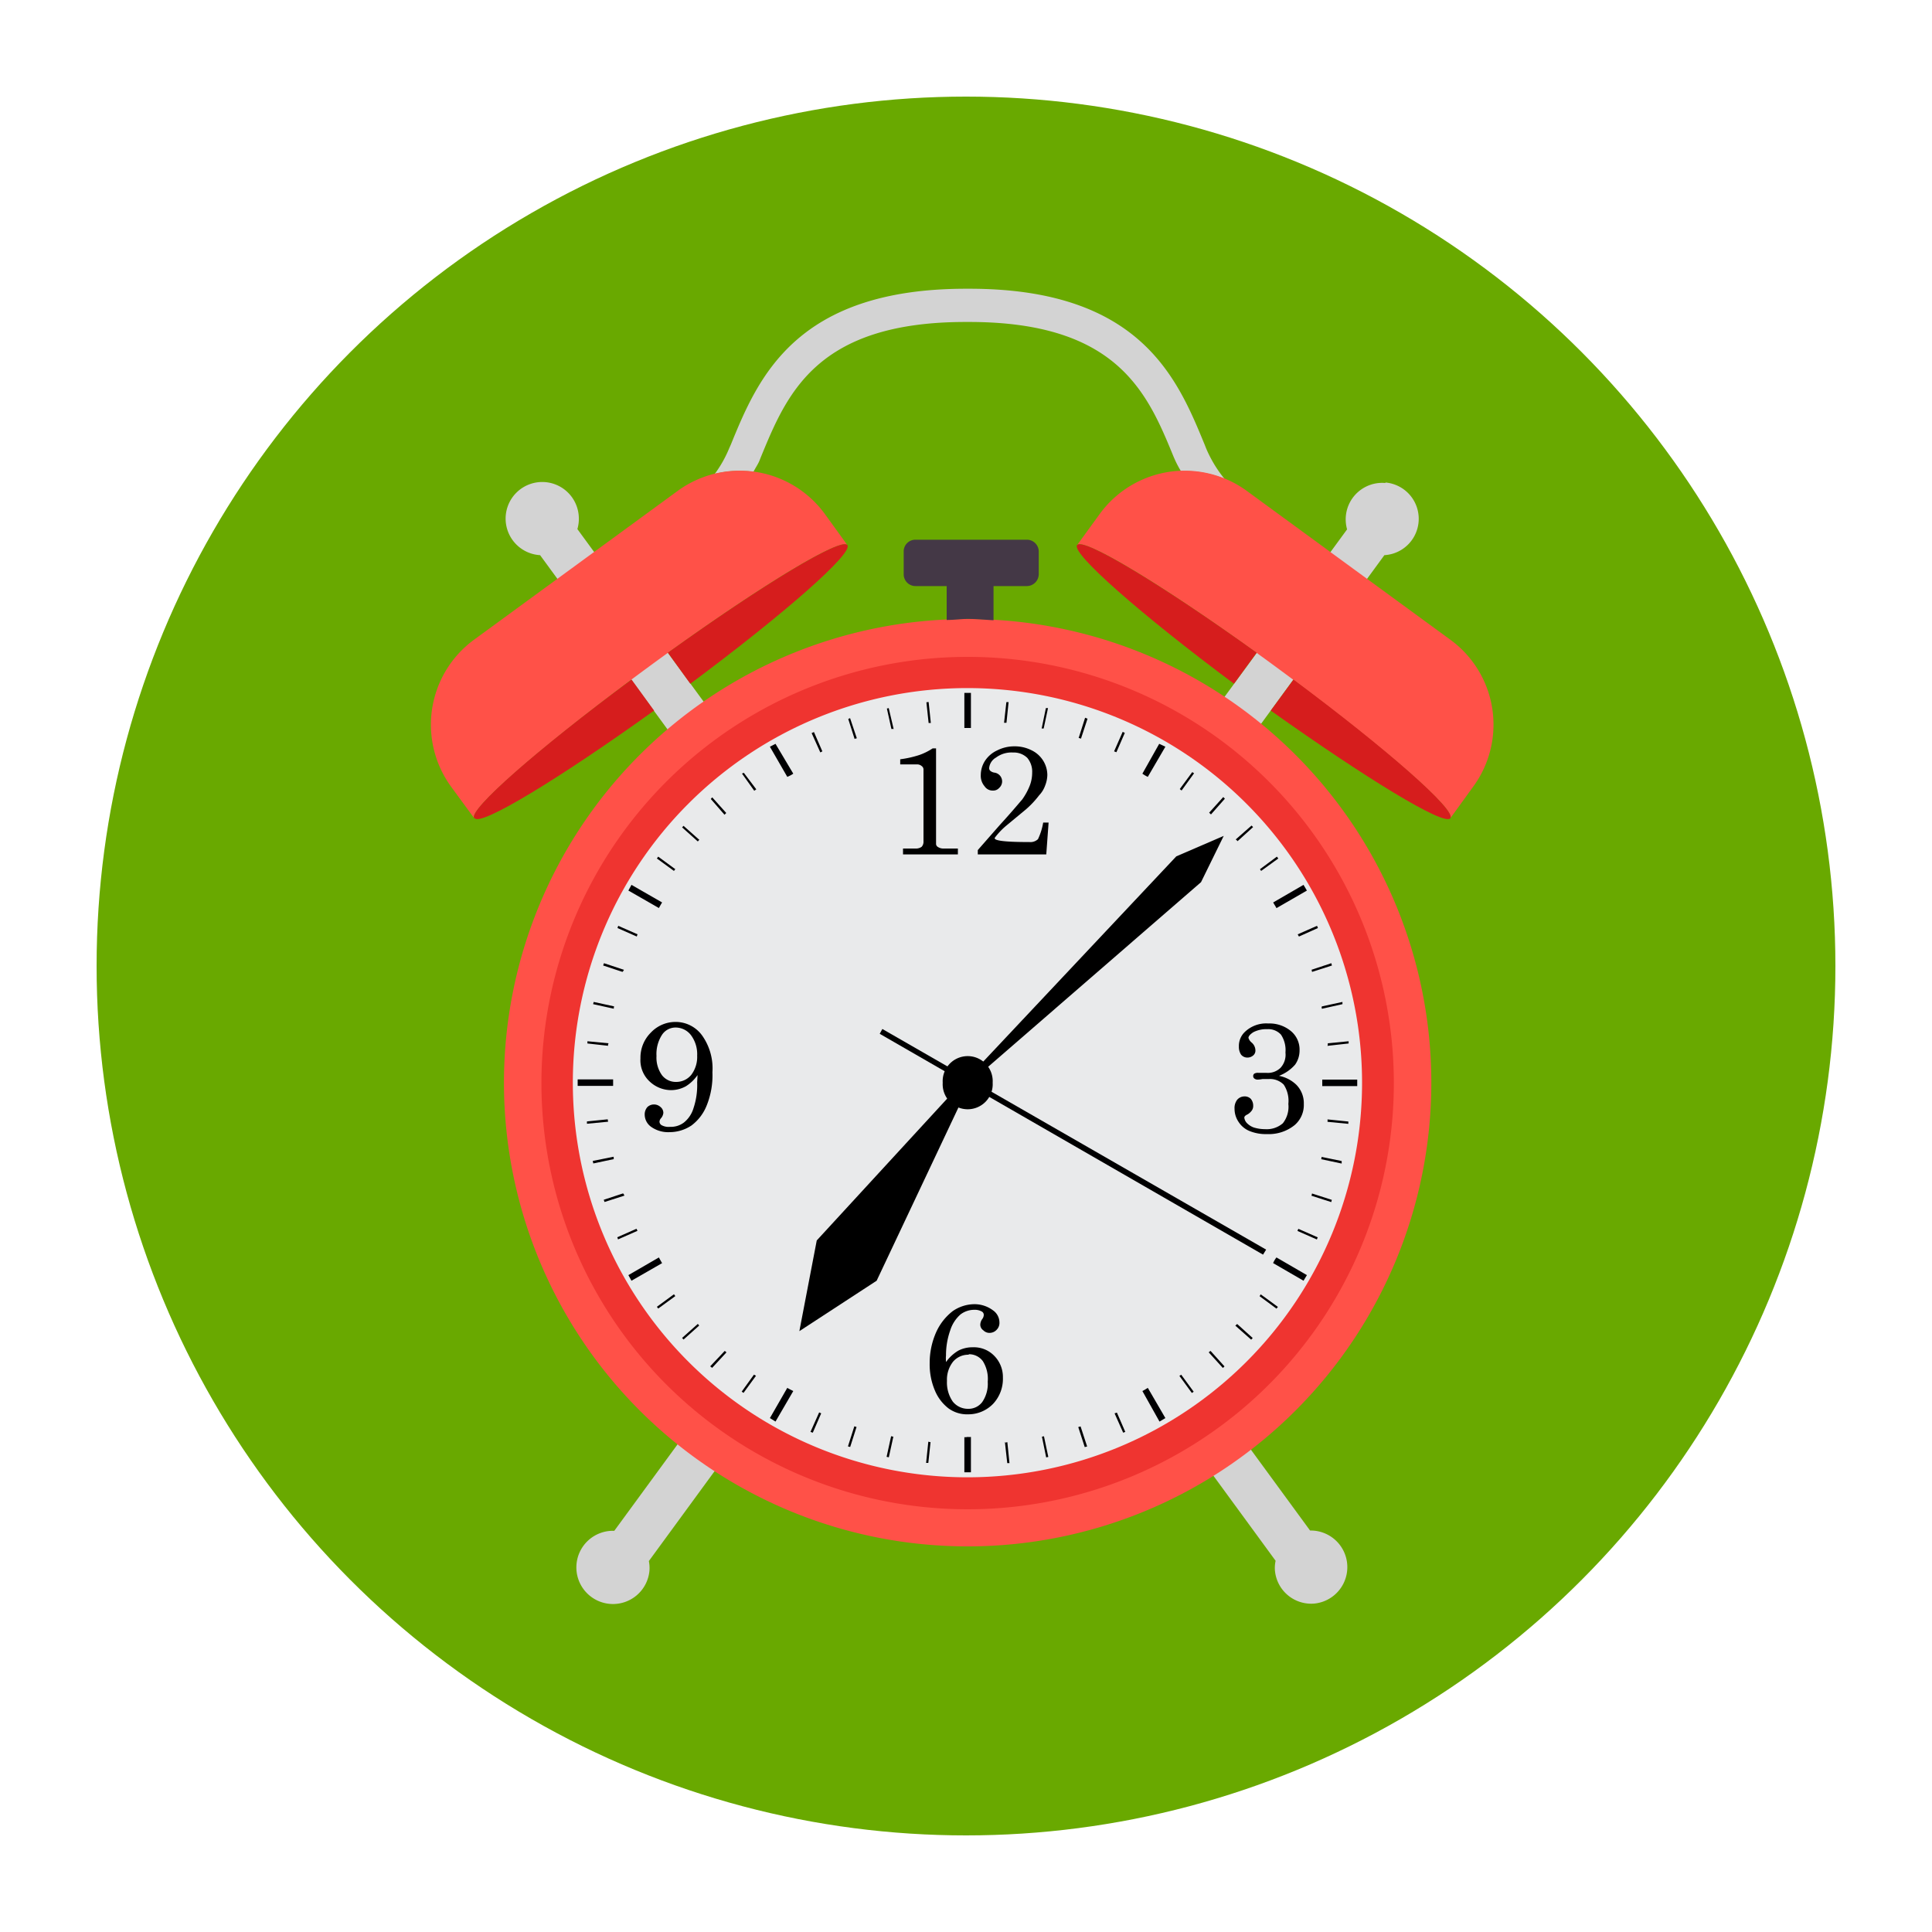<svg id="Layer_1" data-name="Layer 1" xmlns="http://www.w3.org/2000/svg" viewBox="0 0 200 200"><defs><style>.cls-1{fill:#69a900;}.cls-2{fill:#d3d3d3;}.cls-3{fill:#ff5148;}.cls-4{fill:#d61d1d;}.cls-5{fill:#ef3430;}.cls-6{fill:#e9eaeb;}.cls-7{fill:#000002;}.cls-8{fill:#443846;}</style></defs><circle class="cls-1" cx="100" cy="100" r="90"/><path class="cls-2" d="M124.86,46.42l-.15-.38c-2.8-6.8-6.6-16.15-24.35-16.15H100c-17.73,0-21.56,9.33-24.35,16.15l-.17.38A12.39,12.39,0,0,1,74,49.05a10.86,10.86,0,0,1,4-.21c.19-.39.44-.73.61-1.13l.15-.38c2.71-6.59,5.76-14,21.2-14h.37c15.44,0,18.49,7.44,21.18,14l.17.38a10.65,10.65,0,0,0,.57,1.06,10.87,10.87,0,0,1,4.52.81A12.9,12.9,0,0,1,124.86,46.42Z"/><path class="cls-2" d="M143.42,50a3.78,3.78,0,0,0-4.1,3.44,3.84,3.84,0,0,0,.13,1.36L63.59,158.47a3.79,3.79,0,1,0,3.64,4.13,3.67,3.67,0,0,0-.06-1L143.31,57.47a3.77,3.77,0,0,0,.11-7.52Z"/><path class="cls-3" d="M150.16,66.24,129.07,50.82a10.89,10.89,0,0,0-15.2,2.35l-2.37,3.26h0c.64-.9,9.82,4.7,20.49,12.54s18.8,14.85,18.15,15.73l2.36-3.26A10.87,10.87,0,0,0,150.16,66.24Z"/><path class="cls-4" d="M111.5,56.43c-.61.84,6.54,7.12,16.24,14.35l2.35-3.21C120.24,60.5,112.09,55.59,111.5,56.43Zm22.4,13.92-2.35,3.21c9.84,7,18,12,18.59,11.14S143.61,77.58,133.9,70.35Z"/><path class="cls-2" d="M135.64,158.47,59.77,54.77a3.74,3.74,0,0,0,.14-1.38,3.79,3.79,0,1,0-4,4.08l76.14,104.1a3.51,3.51,0,0,0-.07,1,3.77,3.77,0,0,0,4.09,3.43,3.79,3.79,0,0,0-.44-7.56Z"/><path class="cls-3" d="M49.05,66.24l21.1-15.42a10.9,10.9,0,0,1,15.21,2.35l2.36,3.26h0c-.65-.9-9.81,4.7-20.49,12.54S48.43,83.82,49.09,84.7L46.7,81.44A10.9,10.9,0,0,1,49.05,66.24Z"/><path class="cls-4" d="M69.14,67.57l2.32,3.21c9.72-7.23,16.88-13.51,16.26-14.35S79,60.5,69.14,67.57Zm-20,17.13c.62.85,8.74-4.09,18.57-11.14l-2.33-3.21C55.61,77.58,48.47,83.86,49.09,84.7Z"/><path class="cls-3" d="M148.17,112.08a48,48,0,1,1-48-48A48,48,0,0,1,148.17,112.08Z"/><path class="cls-5" d="M144.29,112.08A44.12,44.12,0,1,1,100.17,68,44.12,44.12,0,0,1,144.29,112.08Z"/><path class="cls-6" d="M141,112.08a40.85,40.85,0,1,1-40.86-40.85A40.86,40.86,0,0,1,141,112.08Z"/><path d="M102.76,112.08a2.59,2.59,0,1,1-5.17,0,2.59,2.59,0,1,1,5.17,0Z"/><path class="cls-7" d="M103.94,74.82l.25,0,.22-2.14-.23,0Zm-16.13-.39.66,2.07a.59.59,0,0,1,.23-.07L88,74.34ZM95.9,72.7l.23,2.14.23,0-.23-2.17Zm-4.09.65.47,2.12a.52.52,0,0,1,.23,0L92,73.3Zm-15,6.73,1.27,1.78.21-.15L77,80Zm-3.23,2.63L75,84.34l.18-.18-1.45-1.62Zm-10,21.47-2.12-.46-.06.23,2.14.47A.86.86,0,0,1,63.57,104.18ZM66,96.72l-2-.88-.08.23,2,.88A1.57,1.57,0,0,1,66,96.72Zm-1.42,3.67-2.06-.68-.08.24,2,.66A.68.68,0,0,0,64.59,100.39ZM68,88.87l1.77,1.29a.86.86,0,0,1,.14-.18l-1.77-1.3Zm4.38-1.94-1.62-1.44-.15.16,1.63,1.46A.86.86,0,0,1,72.41,86.93Zm35.45-11.51a.63.63,0,0,1,.21,0l.45-2.12-.22,0Zm28,25.19,2.05-.66-.06-.24-2.05.68A.9.9,0,0,1,135.82,100.61Zm.6-4.54-.09-.23-2,.88a1.1,1.1,0,0,0,.13.23Zm-6-6.09a1.4,1.4,0,0,1,.12.18l1.78-1.29-.15-.19Zm6.45,14.44,2.09-.47,0-.23-2.12.46C136.79,104.26,136.82,104.32,136.84,104.42ZM63,108l-2.19-.21v.23l2.15.24C62.93,108.21,62.93,108.12,63,108Zm74.46.26,2.15-.24,0-.23-2.16.21A.8.8,0,0,1,137.42,108.29Zm-25.8-31.86a.59.59,0,0,1,.24.07l.68-2.07-.25-.1Zm3.67,1.38.24.09.87-2-.22-.11Zm9.84,6.35.19.18,1.44-1.63-.17-.17Zm2.75,2.77a.66.66,0,0,1,.19.18l1.61-1.46-.16-.16Zm-5.79-5.22a1.57,1.57,0,0,0,.19.15l1.29-1.78-.19-.12Zm-37-3.9-.87-2-.24.11.9,2Zm30.25,68.53.89,2,.22-.08-.87-2Zm-11.35,3,.24,2.15.23,0-.22-2.17A.85.85,0,0,1,103.94,149.33ZM125.13,140l1.46,1.61.17-.16-1.44-1.6A.58.58,0,0,0,125.13,140Zm2.75-2.77,1.64,1.45.16-.17-1.61-1.45Zm-16.26,10.5.67,2.07.25-.06-.68-2.08Zm-3.76,1,.44,2.14.22-.05-.45-2.14A1,1,0,0,1,107.86,148.72Zm14.23-6.3,1.29,1.77.19-.13-1.29-1.76ZM62.91,115.87l-2.15.22v.24l2.19-.21C62.93,116,62.93,116,62.91,115.87ZM136.77,120l2.12.45,0-.26-2.09-.43C136.82,119.82,136.79,119.91,136.77,120Zm-6.38,14.18,1.75,1.29.15-.18-1.78-1.3Zm3.93-6.75,2,.88.09-.22-2-.88A.71.71,0,0,0,134.32,127.42Zm1.44-3.65,2.05.66.06-.23-2.05-.66A1,1,0,0,1,135.76,123.77Zm1.66-7.9a.74.74,0,0,1,0,.25l2.16.21,0-.24ZM68,135.28l.14.18,1.77-1.29a2.31,2.31,0,0,1-.14-.19Zm2.61,3.22.15.17,1.62-1.45-.14-.17Zm-6.71-10.42.08.22,2-.88c0-.08-.07-.15-.09-.22Zm-.4-8.33-2.14.43.06.26,2.12-.45A1.09,1.09,0,0,1,63.53,119.75Zm1,3.79-2,.66.08.23,2.06-.66A.73.73,0,0,0,64.5,123.54Zm12.28,20.52.19.13,1.29-1.77-.21-.12Zm11,5.67.23.06.66-2.07-.23-.07Zm4,1.08.23.05.47-2.14a.71.71,0,0,1-.23-.05Zm-7.88-2.58.24.08.87-2-.21-.1Zm-10.38-6.79.2.16L75.2,140a.65.65,0,0,0-.18-.15Zm22.35,10,.23,0,.23-2.15a1.06,1.06,0,0,1-.23-.05Z"/><path class="cls-7" d="M59.8,111.74v.67h3.67c0-.11,0-.24,0-.33s0-.23,0-.34ZM79.7,77.3l1.8,3.12a3.08,3.08,0,0,0,.62-.33L80.28,77ZM68.54,93.42,65.37,91.6l-.32.59L68.21,94C68.31,93.81,68.42,93.62,68.54,93.42ZM99.83,75.36h.68V71.73h-.68Zm18.43,4.73a3.27,3.27,0,0,0,.56.33l1.82-3.12L120,77ZM131.8,93.42c.1.2.24.39.34.59l3.15-1.82-.35-.59ZM65.05,132l.32.58,3.17-1.82c-.12-.21-.23-.39-.33-.59Zm66.75-1.24,3.14,1.82.35-.58-3.15-1.83C132,130.34,131.9,130.52,131.8,130.73Zm5.08-19v.67h3.62v-.67ZM118.26,144l1.77,3.16.61-.36-1.82-3.13A5.45,5.45,0,0,1,118.26,144Zm-38.56,2.8.58.36L82.12,144c-.19-.1-.41-.2-.62-.33Zm20.13,1.95v3.66h.68v-3.66a1.27,1.27,0,0,1-.34,0A1.34,1.34,0,0,1,99.83,148.78Z"/><path d="M96.9,77.47v9.87a.37.37,0,0,0,.18.33,1,1,0,0,0,.55.17h1.53v.61H93.48v-.61h1.31a1,1,0,0,0,.62-.18.77.77,0,0,0,.19-.55V79.67a.43.43,0,0,0-.19-.37.71.71,0,0,0-.45-.17H93.19V78.6a10.66,10.66,0,0,0,2-.45,6.17,6.17,0,0,0,1.36-.68Z"/><path d="M103,86.7c-.24.32,1,.47,3.58.47a1.13,1.13,0,0,0,.87-.3,6.39,6.39,0,0,0,.54-1.72h.56l-.24,3.3h-7.09V88l2.29-2.61c1.27-1.39,2-2.28,2.31-2.63a6.78,6.78,0,0,0,.8-1.48,3.76,3.76,0,0,0,.23-1.3,2.21,2.21,0,0,0-.51-1.53,2,2,0,0,0-1.48-.55,2.67,2.67,0,0,0-1.75.52,1.4,1.4,0,0,0-.71,1.06.37.37,0,0,0,.11.31.87.87,0,0,0,.42.19.92.92,0,0,1,.81.93.91.91,0,0,1-.3.65.82.82,0,0,1-.65.28,1,1,0,0,1-.87-.45,1.66,1.66,0,0,1-.39-1.16,2.74,2.74,0,0,1,.43-1.46,3,3,0,0,1,1.27-1.09,3.91,3.91,0,0,1,1.8-.42,3.83,3.83,0,0,1,1.76.41A2.89,2.89,0,0,1,108,78.76a2.85,2.85,0,0,1,.42,1.47,3.19,3.19,0,0,1-.23,1.1,2.8,2.8,0,0,1-.62,1,9.65,9.65,0,0,1-1.37,1.46l-2.1,1.74A7.54,7.54,0,0,0,103,86.7Z"/><path d="M132.4,111.37a3.55,3.55,0,0,1,1.78.91,2.71,2.71,0,0,1,.79,2,2.74,2.74,0,0,1-.95,2.19,4.24,4.24,0,0,1-2.85.93,4.44,4.44,0,0,1-1.85-.33,2.45,2.45,0,0,1-1.11-.94,2.41,2.41,0,0,1-.41-1.34,1.41,1.41,0,0,1,.27-.94,1,1,0,0,1,.74-.35.89.89,0,0,1,.67.25,1.09,1.09,0,0,1,.25.72.8.8,0,0,1-.15.5,1.53,1.53,0,0,1-.43.39c-.23.1-.34.22-.34.34a1,1,0,0,0,.24.53,1.89,1.89,0,0,0,.72.48,3.85,3.85,0,0,0,1.18.18,2.54,2.54,0,0,0,1.85-.61,2.76,2.76,0,0,0,.57-2,3.05,3.05,0,0,0-.48-2,2,2,0,0,0-1.51-.58c-.17,0-.38,0-.68,0a3.24,3.24,0,0,1-.47.06.56.56,0,0,1-.38-.11.31.31,0,0,1-.12-.26.3.3,0,0,1,.12-.25.74.74,0,0,1,.41-.08h.44l.38,0a1.88,1.88,0,0,0,1.48-.52,2,2,0,0,0,.51-1.58,2.9,2.9,0,0,0-.46-1.85,1.77,1.77,0,0,0-1.42-.57,2.93,2.93,0,0,0-1.44.31c-.34.22-.51.42-.51.59a1,1,0,0,0,.3.46,1.09,1.09,0,0,1,.42.82.65.65,0,0,1-.23.54.92.92,0,0,1-.59.22.84.84,0,0,1-.66-.3,1.41,1.41,0,0,1-.23-.83,2,2,0,0,1,.59-1.5,3.19,3.19,0,0,1,2.45-.9,3.47,3.47,0,0,1,2.35.79,2.49,2.49,0,0,1,.89,2,2.54,2.54,0,0,1-.46,1.47A4.22,4.22,0,0,1,132.4,111.37Z"/><path d="M97.93,141a4.18,4.18,0,0,1,1.29-1.19,3.18,3.18,0,0,1,1.5-.34,2.92,2.92,0,0,1,2.2.88,3.12,3.12,0,0,1,.9,2.26,3.78,3.78,0,0,1-1,2.7,3.57,3.57,0,0,1-2.61,1.1,3.27,3.27,0,0,1-2-.6,4.51,4.51,0,0,1-1.41-1.82,6.9,6.9,0,0,1-.56-2.87,7.82,7.82,0,0,1,.68-3.23,5.74,5.74,0,0,1,1.7-2.16,4,4,0,0,1,2.18-.72,3.19,3.19,0,0,1,2,.64,1.53,1.53,0,0,1,.66,1.23,1,1,0,0,1-.28.77,1,1,0,0,1-.75.33.88.88,0,0,1-.64-.27.7.7,0,0,1-.31-.61,1.06,1.06,0,0,1,.2-.55.74.74,0,0,0,.16-.44.39.39,0,0,0-.2-.34,1.49,1.49,0,0,0-.79-.18,2.36,2.36,0,0,0-1.42.48,3.65,3.65,0,0,0-1.06,1.64,7.74,7.74,0,0,0-.44,2.64C97.91,140.45,97.91,140.65,97.93,141Zm2.35-.76a2.07,2.07,0,0,0-1.61.71,3,3,0,0,0-.64,2,3.47,3.47,0,0,0,.6,2.14,2,2,0,0,0,1.59.75,1.77,1.77,0,0,0,1.46-.7,3.33,3.33,0,0,0,.57-2.1,3.46,3.46,0,0,0-.51-2.14A1.77,1.77,0,0,0,100.28,140.19Z"/><path d="M72.21,111.29A4.14,4.14,0,0,1,71,112.45a3.18,3.18,0,0,1-1.54.4A3.24,3.24,0,0,1,67.3,112a3,3,0,0,1-1-2.43,3.65,3.65,0,0,1,1.08-2.68,3.5,3.5,0,0,1,2.54-1.1,3.38,3.38,0,0,1,2.74,1.37A5.88,5.88,0,0,1,73.75,111a8.31,8.31,0,0,1-.59,3.43,4.78,4.78,0,0,1-1.58,2.08,4.09,4.09,0,0,1-2.27.69,3.05,3.05,0,0,1-1.89-.54,1.57,1.57,0,0,1-.68-1.25,1.14,1.14,0,0,1,.28-.81,1,1,0,0,1,1.36,0,.78.78,0,0,1,.29.61,1,1,0,0,1-.27.58.58.58,0,0,0-.13.33.44.44,0,0,0,.26.38,1.53,1.53,0,0,0,.84.15,2.23,2.23,0,0,0,1.42-.44,3,3,0,0,0,1-1.49,7.51,7.51,0,0,0,.38-2.67ZM70,106.37a1.68,1.68,0,0,0-1.46.74,3.67,3.67,0,0,0-.58,2.21,3.12,3.12,0,0,0,.58,2A1.81,1.81,0,0,0,70,112a2,2,0,0,0,1.55-.72,3.08,3.08,0,0,0,.62-2,3.29,3.29,0,0,0-.64-2.12A2,2,0,0,0,70,106.37Z"/><polygon points="130.75 129.88 91.07 107.02 91.34 106.52 131.07 129.36 130.75 129.88"/><polygon points="101.34 110.15 90.75 132.58 82.75 137.8 84.55 128.41 101.34 110.15"/><polygon points="100.36 112.11 124.33 91.32 126.68 86.53 121.77 88.65 100.03 111.76 100.36 112.11"/><path class="cls-8" d="M94.76,60.67H98v3.51c.74,0,1.46-.11,2.2-.11.9,0,1.77.09,2.65.14V60.67h3.45a1.24,1.24,0,0,0,1.23-1.24V57.07a1.23,1.23,0,0,0-1.23-1.2H94.76a1.21,1.21,0,0,0-1.21,1.2v2.36A1.22,1.22,0,0,0,94.76,60.67Z"/></svg>